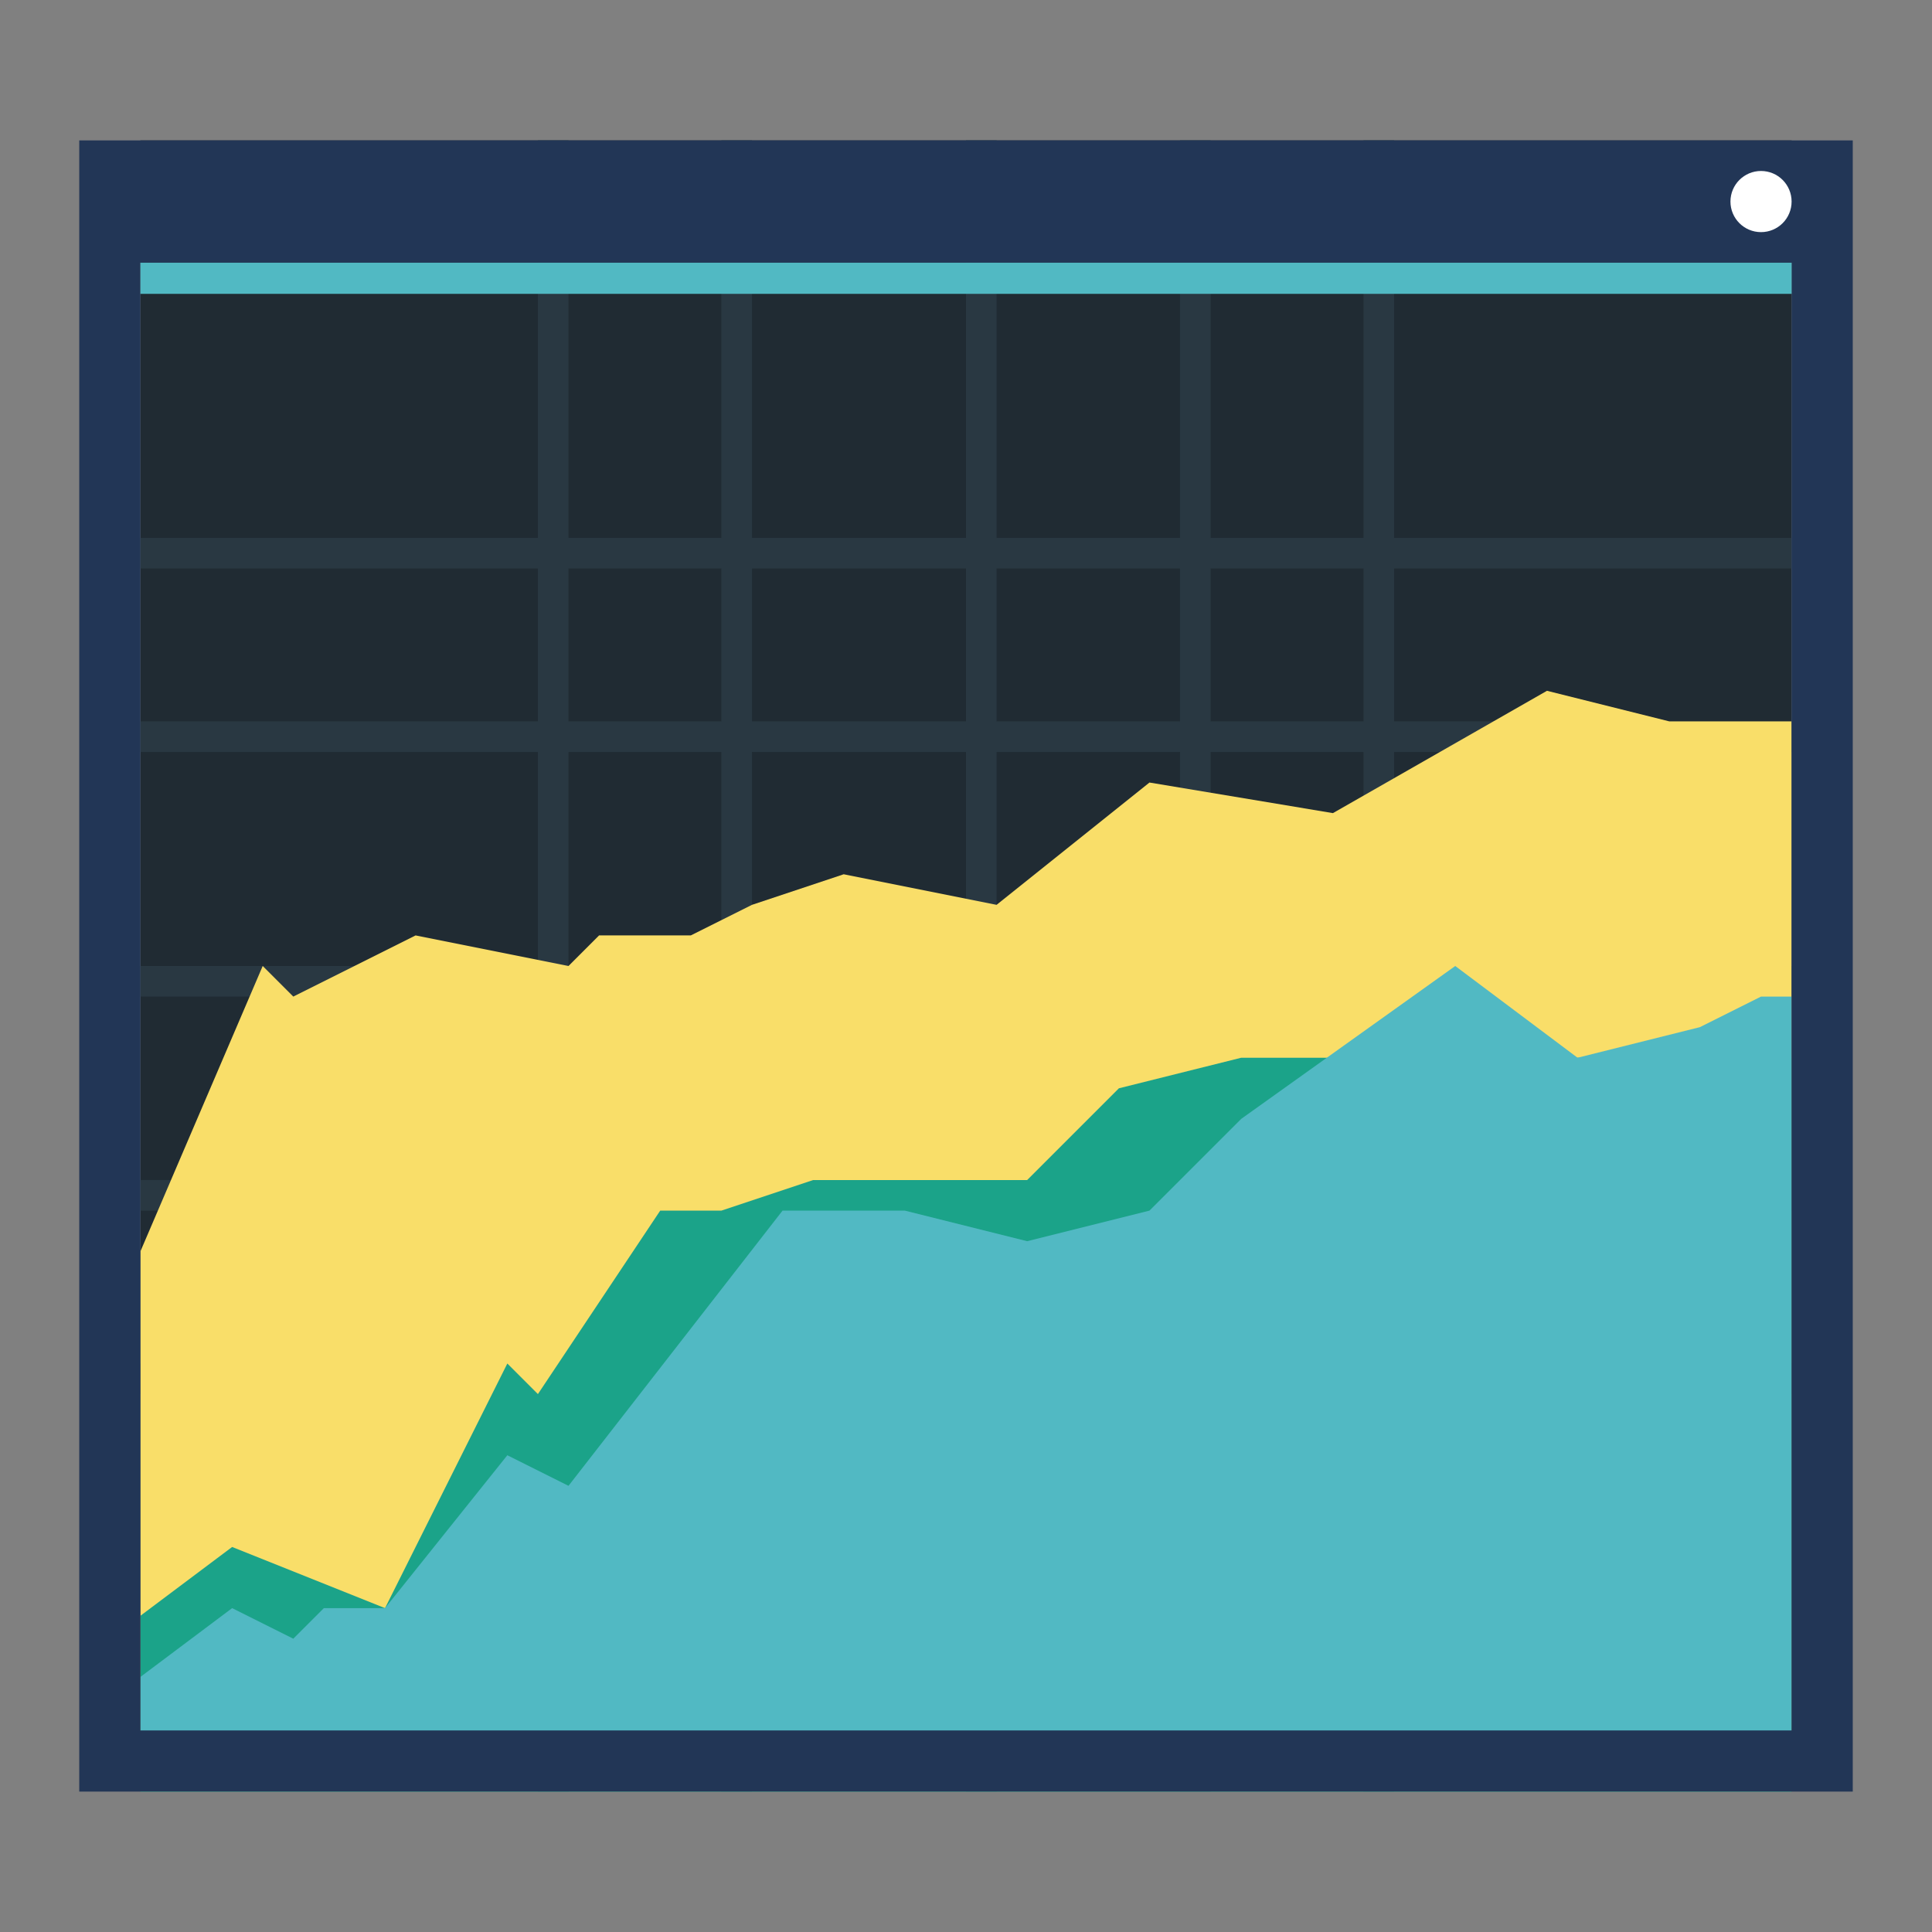 <svg xmlns="http://www.w3.org/2000/svg" width="384pt" height="384pt" version="1.1" viewBox="0 0 384 384">
 <rect x="0" y="0" width="384" height="384" fill="#808080" stroke="none"/>
 <g>
  <path style="fill:rgb(12.549%,16.863%,20%)" d="M 27.906 27.906 L 356.098 27.906 L 356.098 356.098 L 27.906 356.098 Z M 27.906 27.906"/>
  <path style="fill:rgb(16.078%,21.961%,25.882%)" d="M 106.914 27.906 L 106.914 106.914 L 27.906 106.914 L 27.906 112.992 L 106.914 112.992 L 106.914 143.379 L 27.906 143.379 L 27.906 149.457 L 106.914 149.457 L 106.914 192 L 27.906 192 L 27.906 198.078 L 106.914 198.078 L 106.914 234.543 L 27.906 234.543 L 27.906 240.621 L 106.914 240.621 L 106.914 271.008 L 27.906 271.008 L 27.906 277.086 L 106.914 277.086 L 106.914 356.094 L 112.992 356.094 L 112.992 277.086 L 143.379 277.086 L 143.379 356.094 L 149.457 356.094 L 149.457 277.086 L 192 277.086 L 192 356.094 L 198.078 356.094 L 198.078 277.086 L 234.543 277.086 L 234.543 356.094 L 240.621 356.094 L 240.621 277.086 L 271.008 277.086 L 271.008 356.094 L 277.086 356.094 L 277.086 277.086 L 356.094 277.086 L 356.094 271.008 L 277.086 271.008 L 277.086 240.621 L 356.094 240.621 L 356.094 234.543 L 277.086 234.543 L 277.086 198.078 L 356.094 198.078 L 356.094 192 L 277.086 192 L 277.086 149.457 L 356.094 149.457 L 356.094 143.379 L 277.086 143.379 L 277.086 112.992 L 356.094 112.992 L 356.094 106.914 L 277.086 106.914 L 277.086 27.906 L 271.008 27.906 L 271.008 106.914 L 240.621 106.914 L 240.621 27.906 L 234.543 27.906 L 234.543 106.914 L 198.078 106.914 L 198.078 27.906 L 192 27.906 L 192 106.914 L 149.457 106.914 L 149.457 27.906 L 143.379 27.906 L 143.379 106.914 L 112.992 106.914 L 112.992 27.906 Z M 112.992 112.992 L 143.379 112.992 L 143.379 143.379 L 112.992 143.379 Z M 149.457 112.992 L 192 112.992 L 192 143.379 L 149.457 143.379 Z M 198.078 112.992 L 234.543 112.992 L 234.543 143.379 L 198.078 143.379 Z M 240.621 112.992 L 271.008 112.992 L 271.008 143.379 L 240.621 143.379 Z M 112.992 149.457 L 143.379 149.457 L 143.379 192 L 112.992 192 Z M 149.457 149.457 L 192 149.457 L 192 192 L 149.457 192 Z M 198.078 149.457 L 234.543 149.457 L 234.543 192 L 198.078 192 Z M 240.621 149.457 L 271.008 149.457 L 271.008 192 L 240.621 192 Z M 112.992 198.078 L 143.379 198.078 L 143.379 234.543 L 112.992 234.543 Z M 149.457 198.078 L 192 198.078 L 192 234.543 L 149.457 234.543 Z M 198.078 198.078 L 234.543 198.078 L 234.543 234.543 L 198.078 234.543 Z M 240.621 198.078 L 271.008 198.078 L 271.008 234.543 L 240.621 234.543 Z M 112.992 240.621 L 143.379 240.621 L 143.379 271.008 L 112.992 271.008 Z M 149.457 240.621 L 192 240.621 L 192 271.008 L 149.457 271.008 Z M 198.078 240.621 L 234.543 240.621 L 234.543 271.008 L 198.078 271.008 Z M 240.621 240.621 L 271.008 240.621 L 271.008 271.008 L 240.621 271.008 Z M 240.621 240.621"/>
  <path style="fill-rule:evenodd;fill:rgb(97.647%,87.059%,41.176%)" d="M 307.473 137.301 L 264.93 161.613 L 228.465 155.535 L 198.078 179.844 L 167.691 173.766 L 149.457 179.844 L 137.301 185.922 L 119.07 185.922 L 112.992 192 L 82.602 185.922 L 70.449 192 L 58.293 198.078 L 52.215 192 L 27.906 248.727 L 27.906 356.094 L 356.094 356.094 L 356.094 143.379 L 331.785 143.379 Z M 307.473 137.301"/>
  <path style="fill-rule:evenodd;fill:rgb(10.588%,63.922%,53.725%)" d="M 246.699 210.234 L 222.387 216.309 L 204.156 234.543 L 161.613 234.543 L 143.379 240.621 L 131.223 240.621 L 106.914 277.086 L 100.836 271.008 L 76.527 319.629 L 46.137 307.473 L 27.906 321.148 L 27.906 356.094 L 356.094 356.094 L 356.094 210.234 Z M 246.699 210.234"/>
  <path style="fill-rule:evenodd;fill:rgb(31.765%,72.549%,76.471%)" d="M 289.242 192 L 246.699 222.387 L 228.465 240.621 L 204.156 246.699 L 179.844 240.621 L 155.535 240.621 L 112.992 295.32 L 100.836 289.242 L 76.527 319.629 L 64.371 319.629 L 58.293 325.707 L 46.137 319.629 L 27.906 333.305 L 27.906 356.094 L 356.094 356.094 L 356.094 198.078 L 350.016 198.078 L 337.863 204.156 L 313.551 210.234 Z M 289.242 192"/>
  <path style="fill:rgb(13.333%,21.176%,33.725%)" d="M 15.75 27.906 L 15.75 356.094 L 368.25 356.094 L 368.25 27.906 Z M 27.906 52.215 L 356.094 52.215 L 356.094 343.941 L 27.906 343.941 Z M 27.906 52.215"/>
  <path style="fill:rgb(100%,100%,100%)" d="M 356.094 40.062 C 356.094 43.418 353.375 46.137 350.016 46.137 C 346.66 46.137 343.941 43.418 343.941 40.062 C 343.941 36.703 346.66 33.984 350.016 33.984 C 353.375 33.984 356.094 36.703 356.094 40.062 Z M 356.094 40.062"/>
  <path style="fill:rgb(31.765%,72.549%,76.471%)" d="M 27.906 52.215 L 356.098 52.215 L 356.098 58.406 L 27.906 58.406 Z M 27.906 52.215"/>
 </g>
</svg>
